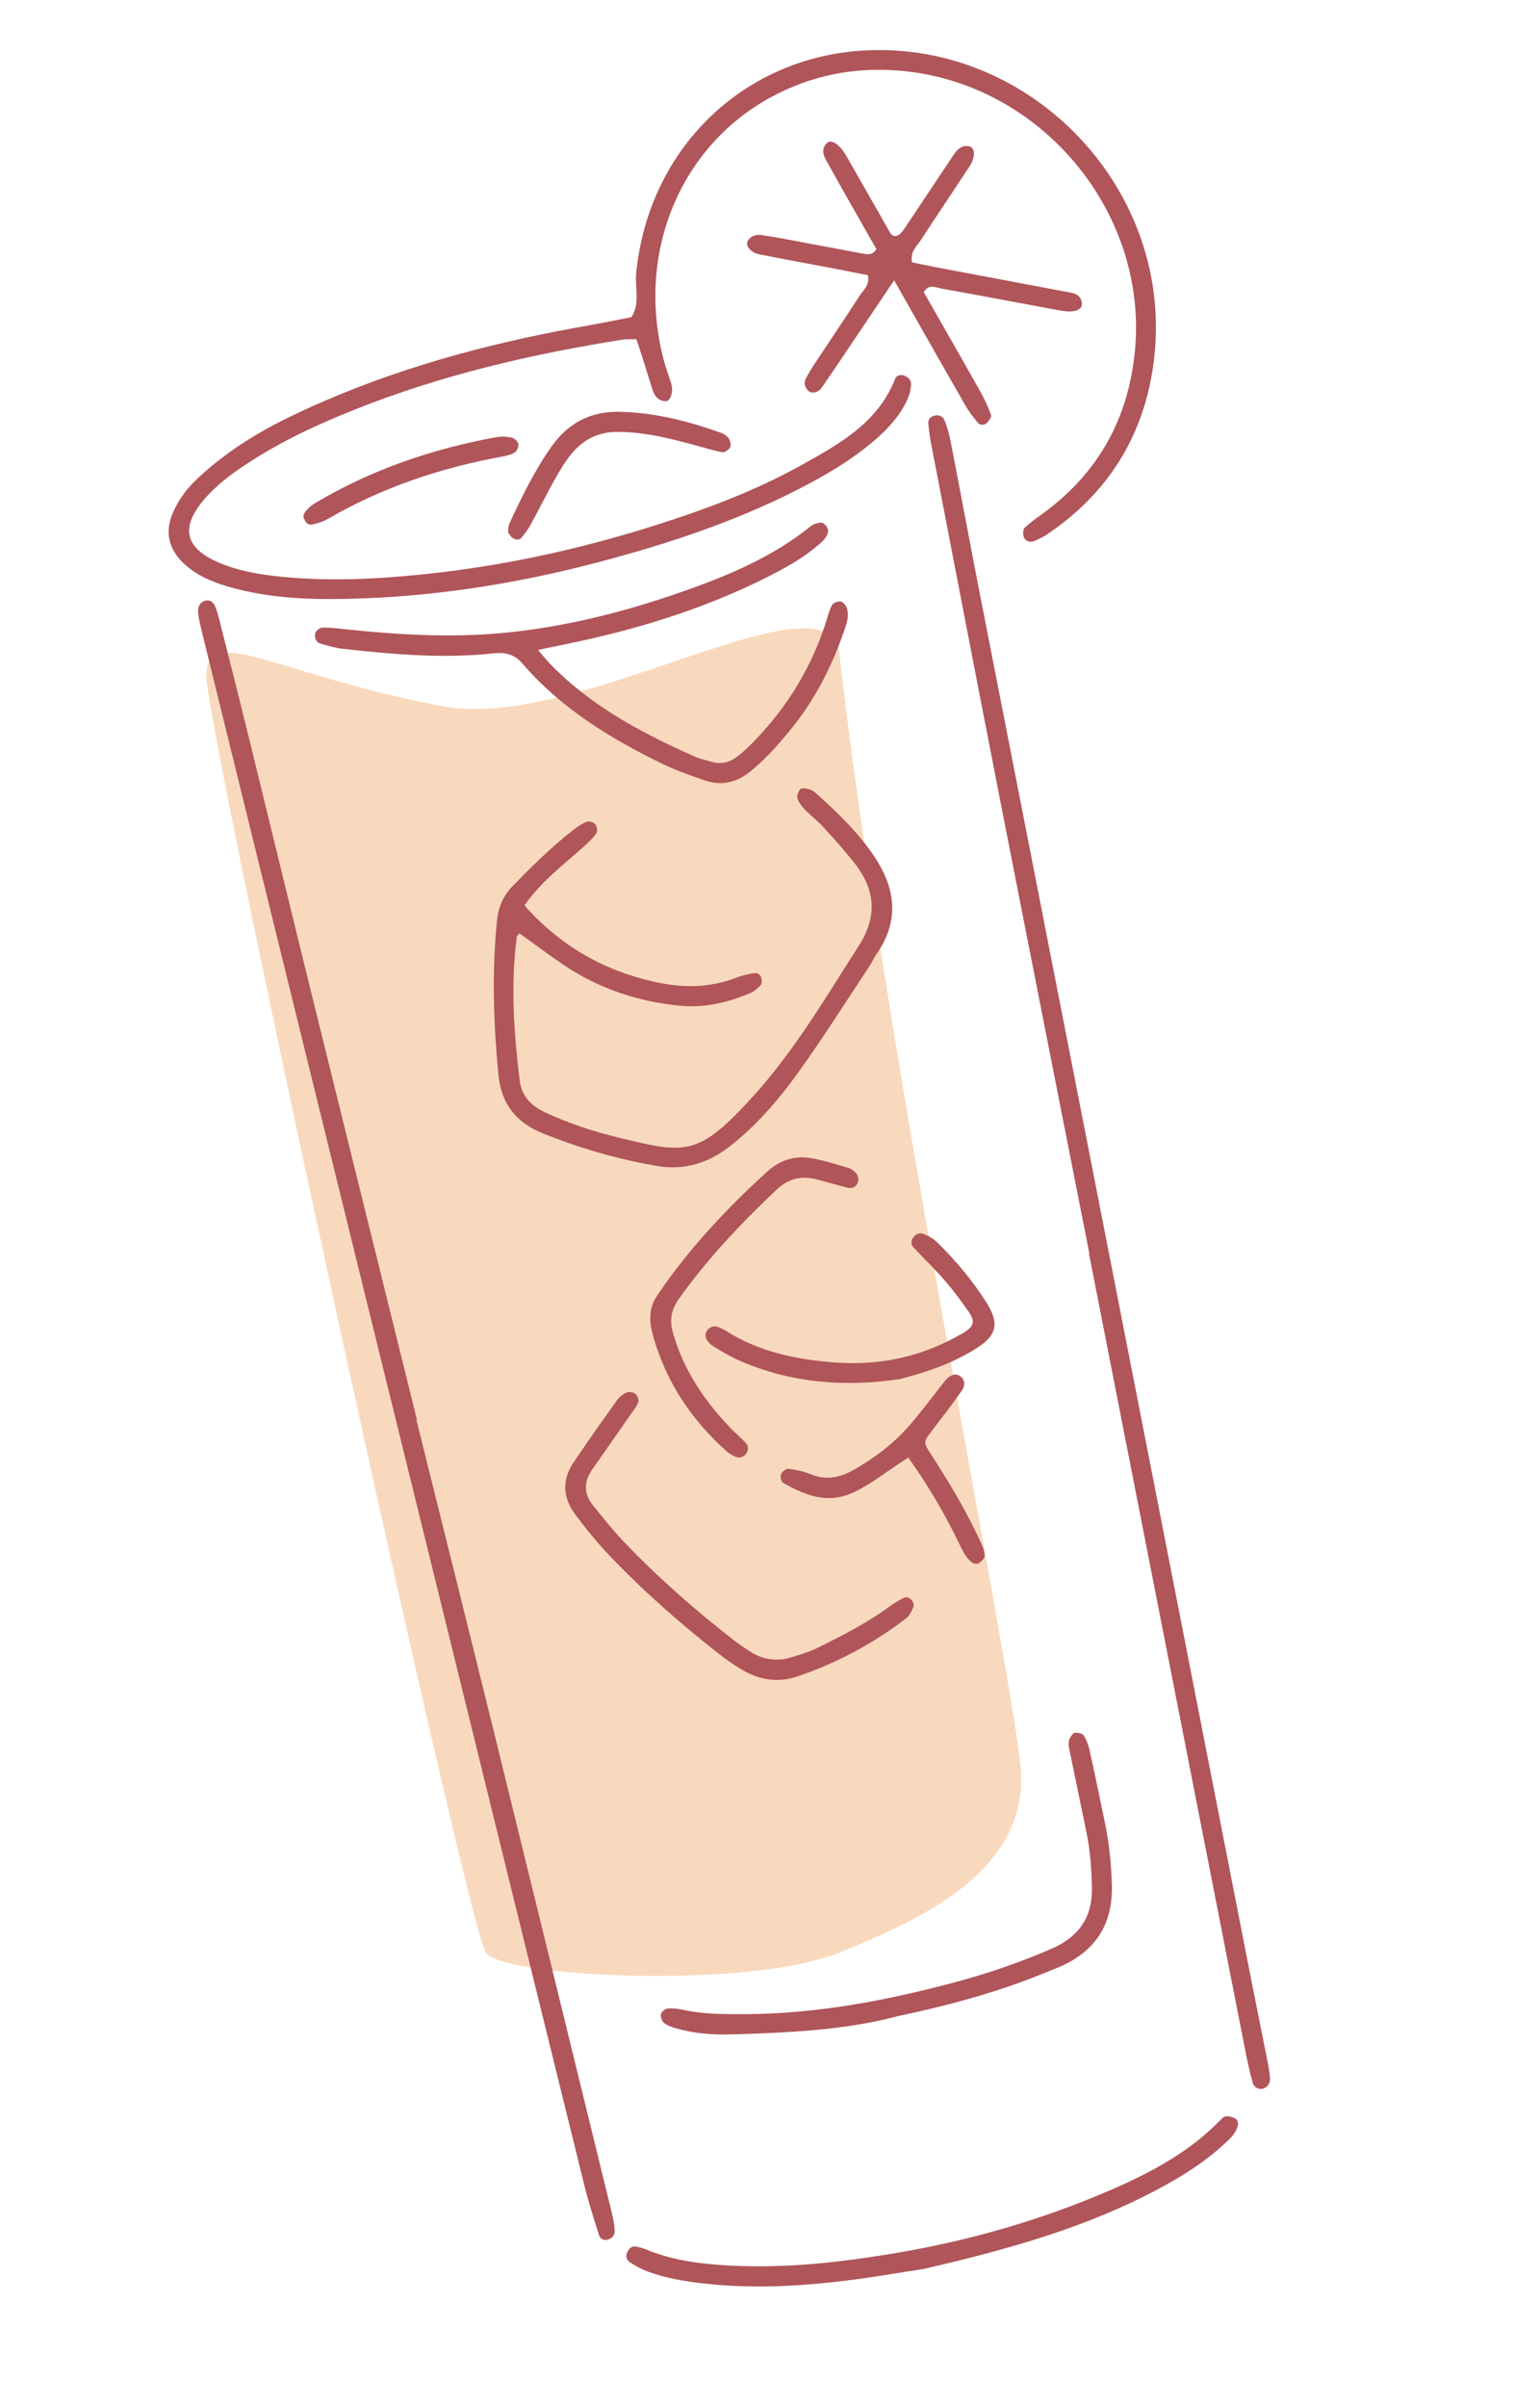 <svg width="144" height="225" viewBox="0 0 144 225" fill="none" xmlns="http://www.w3.org/2000/svg">
<path d="M41.461 66.021C53.738 68.295 75.564 54.085 78.406 60.337C82.195 95.199 95.003 158.215 95.458 165.49C96.026 174.585 86.932 179.132 78.406 182.542C69.88 185.952 47.145 184.816 45.439 182.542C43.734 180.268 19.293 68.295 19.293 63.179C19.293 58.064 26.114 63.179 41.461 66.021Z" fill="#F9D9BD"/>
<path d="M98.054 49.854C97.638 50.139 97.185 50.389 96.718 50.571C96.304 50.73 95.87 50.596 95.718 50.151C95.635 49.907 95.659 49.478 95.818 49.326C96.328 48.84 96.915 48.432 97.488 48.016C102.68 44.248 105.518 39.128 106.123 32.797C107.373 19.73 97.231 7.689 84.114 6.606C79.826 6.253 75.78 7.056 71.991 9.14C63.579 13.765 59.457 23.663 62.052 33.61C62.258 34.398 62.562 35.161 62.786 35.946C62.978 36.617 62.677 37.503 62.263 37.5C61.554 37.494 61.196 37.021 61.002 36.393C60.668 35.322 60.335 34.251 59.997 33.182C59.846 32.705 59.681 32.232 59.505 31.706C59.03 31.718 58.623 31.684 58.233 31.746C49.726 33.09 41.369 35.034 33.342 38.215C29.73 39.646 26.207 41.281 22.954 43.436C21.503 44.399 20.112 45.446 18.994 46.795C16.889 49.332 17.314 51.188 20.329 52.527C22.215 53.365 24.238 53.7 26.277 53.905C30.669 54.346 35.055 54.145 39.435 53.698C46.79 52.947 53.978 51.401 61.022 49.181C65.805 47.673 70.505 45.938 74.9 43.496C78.476 41.508 82.101 39.531 83.709 35.385C83.811 35.121 84.173 34.983 84.5 35.097C84.906 35.236 85.216 35.485 85.191 35.967C85.152 36.696 84.882 37.352 84.525 37.982C83.808 39.246 82.816 40.267 81.723 41.202C79.533 43.075 77.062 44.508 74.507 45.806C68.552 48.831 62.239 50.899 55.802 52.589C47.659 54.724 39.377 55.964 30.945 55.995C27.879 56.006 24.82 55.771 21.833 54.971C20.238 54.544 18.709 53.978 17.438 52.895C15.737 51.446 15.31 49.698 16.278 47.678C16.712 46.773 17.31 45.895 18.013 45.18C19.009 44.167 20.123 43.252 21.272 42.409C24.087 40.342 27.216 38.824 30.41 37.449C38.345 34.031 46.644 31.884 55.133 30.399C56.441 30.17 57.74 29.897 59.044 29.644C59.876 28.346 59.35 26.894 59.487 25.52C60.646 13.943 69.339 5.635 80.195 4.761C95.997 3.489 109.492 17.261 107.969 33.017C107.283 40.109 103.995 45.789 98.054 49.854Z" fill="#B0555A"/>
<path d="M101.824 117.161C101.836 117.159 101.847 117.157 101.859 117.154C99.038 102.829 96.203 88.506 93.399 74.178C91.281 63.356 89.2 52.527 87.109 41.7C86.974 41.001 86.859 40.295 86.805 39.585C86.785 39.313 86.903 39.004 87.265 38.881C87.726 38.726 88.142 38.877 88.298 39.244C88.575 39.89 88.757 40.588 88.893 41.281C89.847 46.191 90.761 51.11 91.721 56.02C100.098 98.806 108.48 141.588 116.864 184.372C117.393 187.078 117.95 189.778 118.483 192.483C118.601 193.083 118.72 193.689 118.757 194.296C118.781 194.725 118.508 195.117 118.101 195.228C117.681 195.341 117.251 195.102 117.134 194.684C116.859 193.702 116.645 192.703 116.449 191.702C111.57 166.855 106.698 142.008 101.824 117.16L101.824 117.161Z" fill="#B0555A"/>
<path d="M57.181 206.732C57.325 207.321 57.459 207.929 57.474 208.531C57.485 208.931 57.221 209.276 56.742 209.358C56.367 209.422 56.099 209.195 56.016 208.933C55.525 207.38 55.026 205.827 54.635 204.247C50.645 188.102 46.674 171.95 42.698 155.802C38.746 139.752 34.793 123.702 30.841 107.652C26.89 91.602 22.938 75.552 18.987 59.501C18.865 59.006 18.742 58.51 18.64 58.011C18.578 57.712 18.529 57.406 18.524 57.104C18.518 56.661 18.742 56.286 19.148 56.157C19.576 56.019 19.942 56.247 20.113 56.67C20.265 57.046 20.385 57.438 20.484 57.831C21.408 61.492 22.337 65.151 23.238 68.817C25.163 76.645 27.055 84.48 28.986 92.306C32.311 105.778 35.653 119.246 38.99 132.716C38.974 132.719 38.956 132.723 38.939 132.728C41.353 142.432 43.782 152.132 46.174 161.84C49.859 176.801 53.52 191.766 57.182 206.731L57.181 206.732Z" fill="#B0555A"/>
<path d="M76.993 77.313C76.441 76.714 75.784 76.214 75.216 75.629C74.941 75.347 74.686 74.995 74.566 74.627C74.492 74.397 74.634 74.048 74.781 73.816C74.854 73.699 75.165 73.66 75.346 73.697C75.636 73.758 75.964 73.846 76.176 74.035C78.157 75.803 80.073 77.624 81.602 79.832C83.736 82.912 84.189 85.99 81.941 89.206C81.708 89.539 81.555 89.927 81.329 90.268C79.123 93.588 76.996 96.963 74.672 100.199C72.828 102.77 70.766 105.182 68.235 107.154C66.183 108.752 63.951 109.426 61.358 108.974C57.717 108.338 54.203 107.321 50.772 105.944C48.215 104.918 46.858 103.13 46.6 100.426C46.145 95.643 45.984 90.859 46.469 86.066C46.596 84.804 47.048 83.726 47.957 82.798C49.746 80.971 51.557 79.172 53.578 77.597C53.975 77.288 54.404 76.993 54.867 76.814C55.081 76.73 55.509 76.86 55.658 77.042C55.816 77.236 55.897 77.703 55.772 77.879C55.424 78.365 54.975 78.79 54.523 79.192C52.628 80.88 50.579 82.415 49.043 84.634C52.379 88.405 56.453 90.731 61.294 91.797C63.854 92.361 66.361 92.342 68.835 91.391C69.397 91.174 69.999 91.029 70.594 90.951C70.879 90.914 71.159 91.167 71.209 91.503C71.235 91.69 71.244 91.96 71.135 92.072C70.858 92.359 70.545 92.66 70.187 92.813C68.09 93.696 65.931 94.231 63.618 94.01C59.671 93.632 56.023 92.417 52.731 90.211C51.315 89.263 49.956 88.229 48.581 87.241C48.455 87.387 48.34 87.458 48.327 87.543C47.728 92.024 48.051 96.487 48.586 100.945C48.761 102.401 49.609 103.332 50.904 103.941C53.133 104.992 55.46 105.754 57.849 106.334C64.123 107.858 65.272 108.156 70.447 102.442C74.307 98.181 77.212 93.228 80.302 88.408C82.128 85.56 81.806 83.033 79.799 80.543C78.904 79.434 77.956 78.365 76.989 77.315L76.993 77.313Z" fill="#B0555A"/>
<path d="M65.036 70.75C65.498 70.954 66.013 71.046 66.499 71.199C67.469 71.505 68.317 71.233 69.069 70.624C69.544 70.239 69.992 69.814 70.421 69.377C73.626 66.108 75.941 62.304 77.301 57.929C77.45 57.447 77.574 56.938 77.829 56.515C77.947 56.32 78.382 56.181 78.627 56.235C78.852 56.284 79.108 56.594 79.184 56.841C79.444 57.672 79.103 58.464 78.839 59.221C77.717 62.424 76.171 65.413 74.032 68.064C72.876 69.493 71.666 70.875 70.232 72.053C68.945 73.11 67.536 73.502 65.952 72.959C64.601 72.496 63.238 72.033 61.96 71.409C57.059 69.022 52.449 66.206 48.844 62.016C48.103 61.156 47.265 60.949 46.143 61.071C41.44 61.58 36.752 61.166 32.075 60.647C31.373 60.569 30.678 60.367 29.997 60.17C29.536 60.037 29.375 59.6 29.477 59.199C29.533 58.973 29.889 58.671 30.117 58.666C30.822 58.646 31.531 58.737 32.236 58.811C37.12 59.321 41.994 59.626 46.92 59.172C52.574 58.651 58.023 57.299 63.346 55.463C67.789 53.931 72.156 52.149 75.875 49.137C76.088 48.964 76.415 48.914 76.698 48.85C77.031 48.777 77.484 49.337 77.435 49.658C77.347 50.213 76.964 50.558 76.59 50.884C75.192 52.097 73.591 53.003 71.947 53.838C66.254 56.731 60.225 58.641 54.001 59.981C52.916 60.216 51.827 60.432 50.3 60.749C50.922 61.465 51.166 61.775 51.441 62.058C55.286 66.023 60.059 68.55 65.037 70.751L65.036 70.75Z" fill="#B0555A"/>
<path d="M99.567 27.252C100.251 27.383 101.052 27.403 101.164 28.341C101.238 28.972 100.456 29.264 99.187 29.033C95.469 28.355 91.756 27.639 88.036 26.974C87.502 26.879 86.847 26.495 86.384 27.317C88.133 30.384 89.909 33.478 91.658 36.586C92.053 37.288 92.396 38.029 92.667 38.784C92.734 38.969 92.477 39.334 92.283 39.532C92.052 39.767 91.651 39.76 91.459 39.537C91 39.003 90.569 38.429 90.22 37.819C88.091 34.111 85.986 30.389 83.606 26.2C82.652 27.62 81.98 28.624 81.305 29.626C79.82 31.829 78.347 34.039 76.842 36.229C76.489 36.742 75.844 36.826 75.536 36.491C75.23 36.157 75.154 35.756 75.355 35.37C75.635 34.831 75.967 34.315 76.304 33.805C77.656 31.759 79.034 29.729 80.366 27.67C80.727 27.113 81.355 26.64 81.148 25.72C80.081 25.511 78.984 25.291 77.883 25.081C75.576 24.643 73.263 24.226 70.96 23.765C70.189 23.611 69.676 22.952 69.914 22.532C70.201 22.025 70.693 21.903 71.229 21.978C71.936 22.077 72.642 22.198 73.344 22.329C75.755 22.777 78.163 23.237 80.573 23.687C81.069 23.779 81.584 23.912 81.944 23.279C80.452 20.651 78.93 18.006 77.45 15.337C77.121 14.744 76.657 14.077 77.297 13.392C77.692 12.972 78.483 13.446 79.106 14.525C80.482 16.909 81.829 19.309 83.198 21.699C83.448 22.135 83.823 22.179 84.184 21.842C84.403 21.637 84.57 21.372 84.738 21.118C86.213 18.909 87.685 16.697 89.158 14.487C89.512 13.955 89.935 13.529 90.646 13.685C91.183 13.804 91.228 14.678 90.671 15.531C89.164 17.842 87.609 20.121 86.107 22.436C85.737 23.009 85.089 23.484 85.279 24.515C85.979 24.66 86.745 24.833 87.517 24.98C91.532 25.74 95.549 26.488 99.564 27.25L99.567 27.252Z" fill="#B0555A"/>
<path d="M86.37 212.081C84.113 212.416 80.989 212.986 77.841 213.322C73.878 213.747 69.894 213.894 65.911 213.453C64.079 213.249 62.266 212.959 60.534 212.312C59.968 212.101 59.425 211.799 58.918 211.469C58.539 211.224 58.467 210.82 58.714 210.407C58.879 210.13 59.105 209.927 59.449 209.989C59.748 210.041 60.052 210.111 60.331 210.228C62.913 211.317 65.639 211.631 68.407 211.773C73.336 212.026 78.201 211.499 83.053 210.715C90.254 209.554 97.225 207.583 103.91 204.678C107.666 203.047 111.276 201.122 114.165 198.11C114.301 197.969 114.501 197.803 114.67 197.805C114.951 197.806 115.264 197.879 115.501 198.024C115.775 198.191 115.818 198.513 115.71 198.824C115.464 199.528 114.914 199.998 114.389 200.48C112.569 202.149 110.494 203.445 108.325 204.601C101.683 208.146 94.524 210.203 86.369 212.082L86.37 212.081Z" fill="#B0555A"/>
<path d="M101.327 162.204C101.589 162.616 101.774 163.105 101.88 163.586C102.386 165.875 102.861 168.169 103.334 170.464C103.725 172.364 103.916 174.278 103.965 176.224C104.061 179.943 102.378 182.428 99.014 183.877C98.733 183.997 98.442 184.098 98.159 184.216C93.715 186.075 89.103 187.369 83.924 188.457C79.119 189.748 73.713 190.01 68.299 190.162C66.565 190.21 64.828 190.065 63.148 189.573C62.766 189.461 62.361 189.314 62.066 189.064C61.874 188.9 61.742 188.496 61.803 188.255C61.858 188.035 62.2 187.757 62.433 187.739C62.928 187.701 63.445 187.767 63.935 187.874C65.846 188.29 67.772 188.27 69.718 188.263C76.415 188.235 82.921 186.991 89.348 185.269C92.403 184.451 95.4 183.423 98.308 182.161C100.81 181.077 102.154 179.285 102.1 176.47C102.067 174.73 101.949 173.012 101.6 171.31C101.087 168.816 100.564 166.323 100.053 163.826C99.951 163.334 99.798 162.823 100.108 162.351C100.213 162.188 100.39 161.957 100.534 161.957C100.807 161.957 101.21 162.019 101.328 162.202L101.327 162.204Z" fill="#B0555A"/>
<path d="M84.807 151.206C81.636 153.66 78.136 155.507 74.341 156.777C72.547 157.293 70.887 156.983 69.331 156.042C68.722 155.674 68.121 155.279 67.557 154.844C63.845 151.967 60.317 148.879 57.071 145.488C55.878 144.242 54.782 142.891 53.752 141.506C52.602 139.961 52.552 138.287 53.648 136.668C54.962 134.726 56.311 132.809 57.675 130.904C57.903 130.586 58.254 130.305 58.608 130.149C58.825 130.054 59.236 130.142 59.421 130.304C59.607 130.464 59.764 130.881 59.68 131.081C59.49 131.541 59.155 131.945 58.865 132.362C57.7 134.035 56.527 135.703 55.362 137.377C54.564 138.525 54.587 139.664 55.475 140.747C56.377 141.848 57.257 142.975 58.236 144.006C61.469 147.412 64.998 150.496 68.703 153.381C69.104 153.694 69.536 153.967 69.956 154.256C71.212 155.117 72.574 155.357 74.033 154.901C74.811 154.658 75.609 154.433 76.335 154.077C78.714 152.906 81.081 151.71 83.225 150.127C83.628 149.829 84.072 149.58 84.518 149.352C84.839 149.188 85.117 149.397 85.297 149.631C85.405 149.772 85.471 150.044 85.407 150.197C85.256 150.558 85.092 150.98 84.802 151.206L84.807 151.206Z" fill="#B0555A"/>
<path d="M68.211 133.382C68.701 133.897 69.248 134.358 69.737 134.874C70.072 135.227 69.964 135.667 69.69 135.968C69.401 136.284 68.981 136.317 68.585 136.075C68.411 135.97 68.213 135.894 68.063 135.762C64.696 132.799 62.298 129.213 61.072 124.888C60.707 123.563 60.614 122.33 61.456 121.084C64.388 116.749 67.933 112.965 71.796 109.464C72.906 108.458 74.285 108.007 75.766 108.241C76.966 108.432 78.133 108.829 79.311 109.153C79.499 109.205 79.675 109.329 79.832 109.452C80.178 109.722 80.352 110.099 80.211 110.518C80.064 110.955 79.68 111.121 79.24 111.012C78.253 110.766 77.277 110.474 76.29 110.225C74.895 109.871 73.68 110.197 72.626 111.191C69.284 114.348 66.134 117.668 63.466 121.429C62.752 122.434 62.596 123.402 62.927 124.577C63.892 127.999 65.797 130.842 68.215 133.383L68.211 133.382Z" fill="#B0555A"/>
<path d="M91.424 125.948C89.264 127.35 86.855 128.209 84.119 128.908C79.099 129.658 73.968 129.314 69.05 127.138C68.215 126.768 67.42 126.292 66.647 125.801C65.954 125.36 65.79 124.701 66.187 124.279C66.622 123.818 67.094 123.966 67.564 124.22C67.654 124.269 67.746 124.311 67.833 124.366C70.934 126.354 74.411 127.071 78.015 127.347C82.318 127.675 86.351 126.798 90.069 124.585C91.081 123.983 91.207 123.522 90.58 122.619C89.883 121.616 89.155 120.626 88.356 119.705C87.423 118.63 86.396 117.638 85.417 116.602C85.186 116.358 85.177 116.047 85.332 115.765C85.554 115.357 85.977 115.188 86.367 115.339C86.831 115.516 87.294 115.791 87.646 116.137C89.398 117.857 90.978 119.732 92.277 121.815C93.436 123.673 93.22 124.783 91.422 125.95L91.424 125.948Z" fill="#B0555A"/>
<path d="M91.793 144.352C91.953 144.707 92.087 145.119 92.062 145.491C92.047 145.721 91.735 145.975 91.499 146.129C91.37 146.212 91.071 146.176 90.931 146.078C90.326 145.653 90.035 144.992 89.722 144.348C88.385 141.602 86.879 138.956 84.928 136.24C83.087 137.404 81.609 138.637 79.852 139.473C77.395 140.644 75.302 139.774 73.22 138.602C73.047 138.505 72.943 138.024 73.026 137.807C73.116 137.574 73.489 137.27 73.701 137.296C74.399 137.38 75.115 137.515 75.759 137.783C77.216 138.391 78.52 138.14 79.843 137.381C81.809 136.253 83.597 134.907 85.075 133.196C86.206 131.885 87.237 130.49 88.314 129.133C88.838 128.472 89.421 128.302 89.85 128.688C90.338 129.125 90.187 129.638 89.892 130.053C89.007 131.298 88.078 132.514 87.147 133.725C86.36 134.75 86.317 134.793 86.996 135.848C88.767 138.587 90.45 141.374 91.792 144.352L91.793 144.352Z" fill="#B0555A"/>
<path d="M51.591 41.71C53.097 39.589 55.169 38.448 57.856 38.492C61.17 38.544 64.314 39.353 67.403 40.449C67.677 40.547 67.973 40.735 68.131 40.966C68.28 41.187 68.376 41.574 68.278 41.791C68.176 42.019 67.793 42.297 67.574 42.266C66.876 42.166 66.194 41.94 65.509 41.754C62.949 41.058 60.4 40.362 57.701 40.371C55.917 40.377 54.533 41.098 53.443 42.413C52.861 43.114 52.382 43.912 51.934 44.709C51.135 46.132 50.407 47.596 49.623 49.027C49.383 49.464 49.085 49.88 48.761 50.261C48.535 50.525 48.194 50.455 47.931 50.283C47.772 50.178 47.673 49.983 47.507 49.781C47.54 49.529 47.505 49.201 47.624 48.945C48.794 46.45 49.993 43.959 51.591 41.708L51.591 41.71Z" fill="#B0555A"/>
<path d="M47.002 42.669C41.226 43.719 35.734 45.551 30.641 48.512C30.212 48.76 29.71 48.908 29.224 49.022C28.942 49.086 28.628 48.976 28.474 48.564C28.276 48.33 28.405 48.004 28.582 47.785C28.832 47.478 29.158 47.207 29.5 47.004C34.742 43.891 40.421 41.961 46.398 40.864C46.881 40.775 47.414 40.811 47.896 40.915C48.132 40.966 48.429 41.286 48.471 41.523C48.511 41.762 48.338 42.154 48.133 42.291C47.813 42.502 47.395 42.597 47.005 42.668L47.002 42.669Z" fill="#B0555A"/>
</svg>
